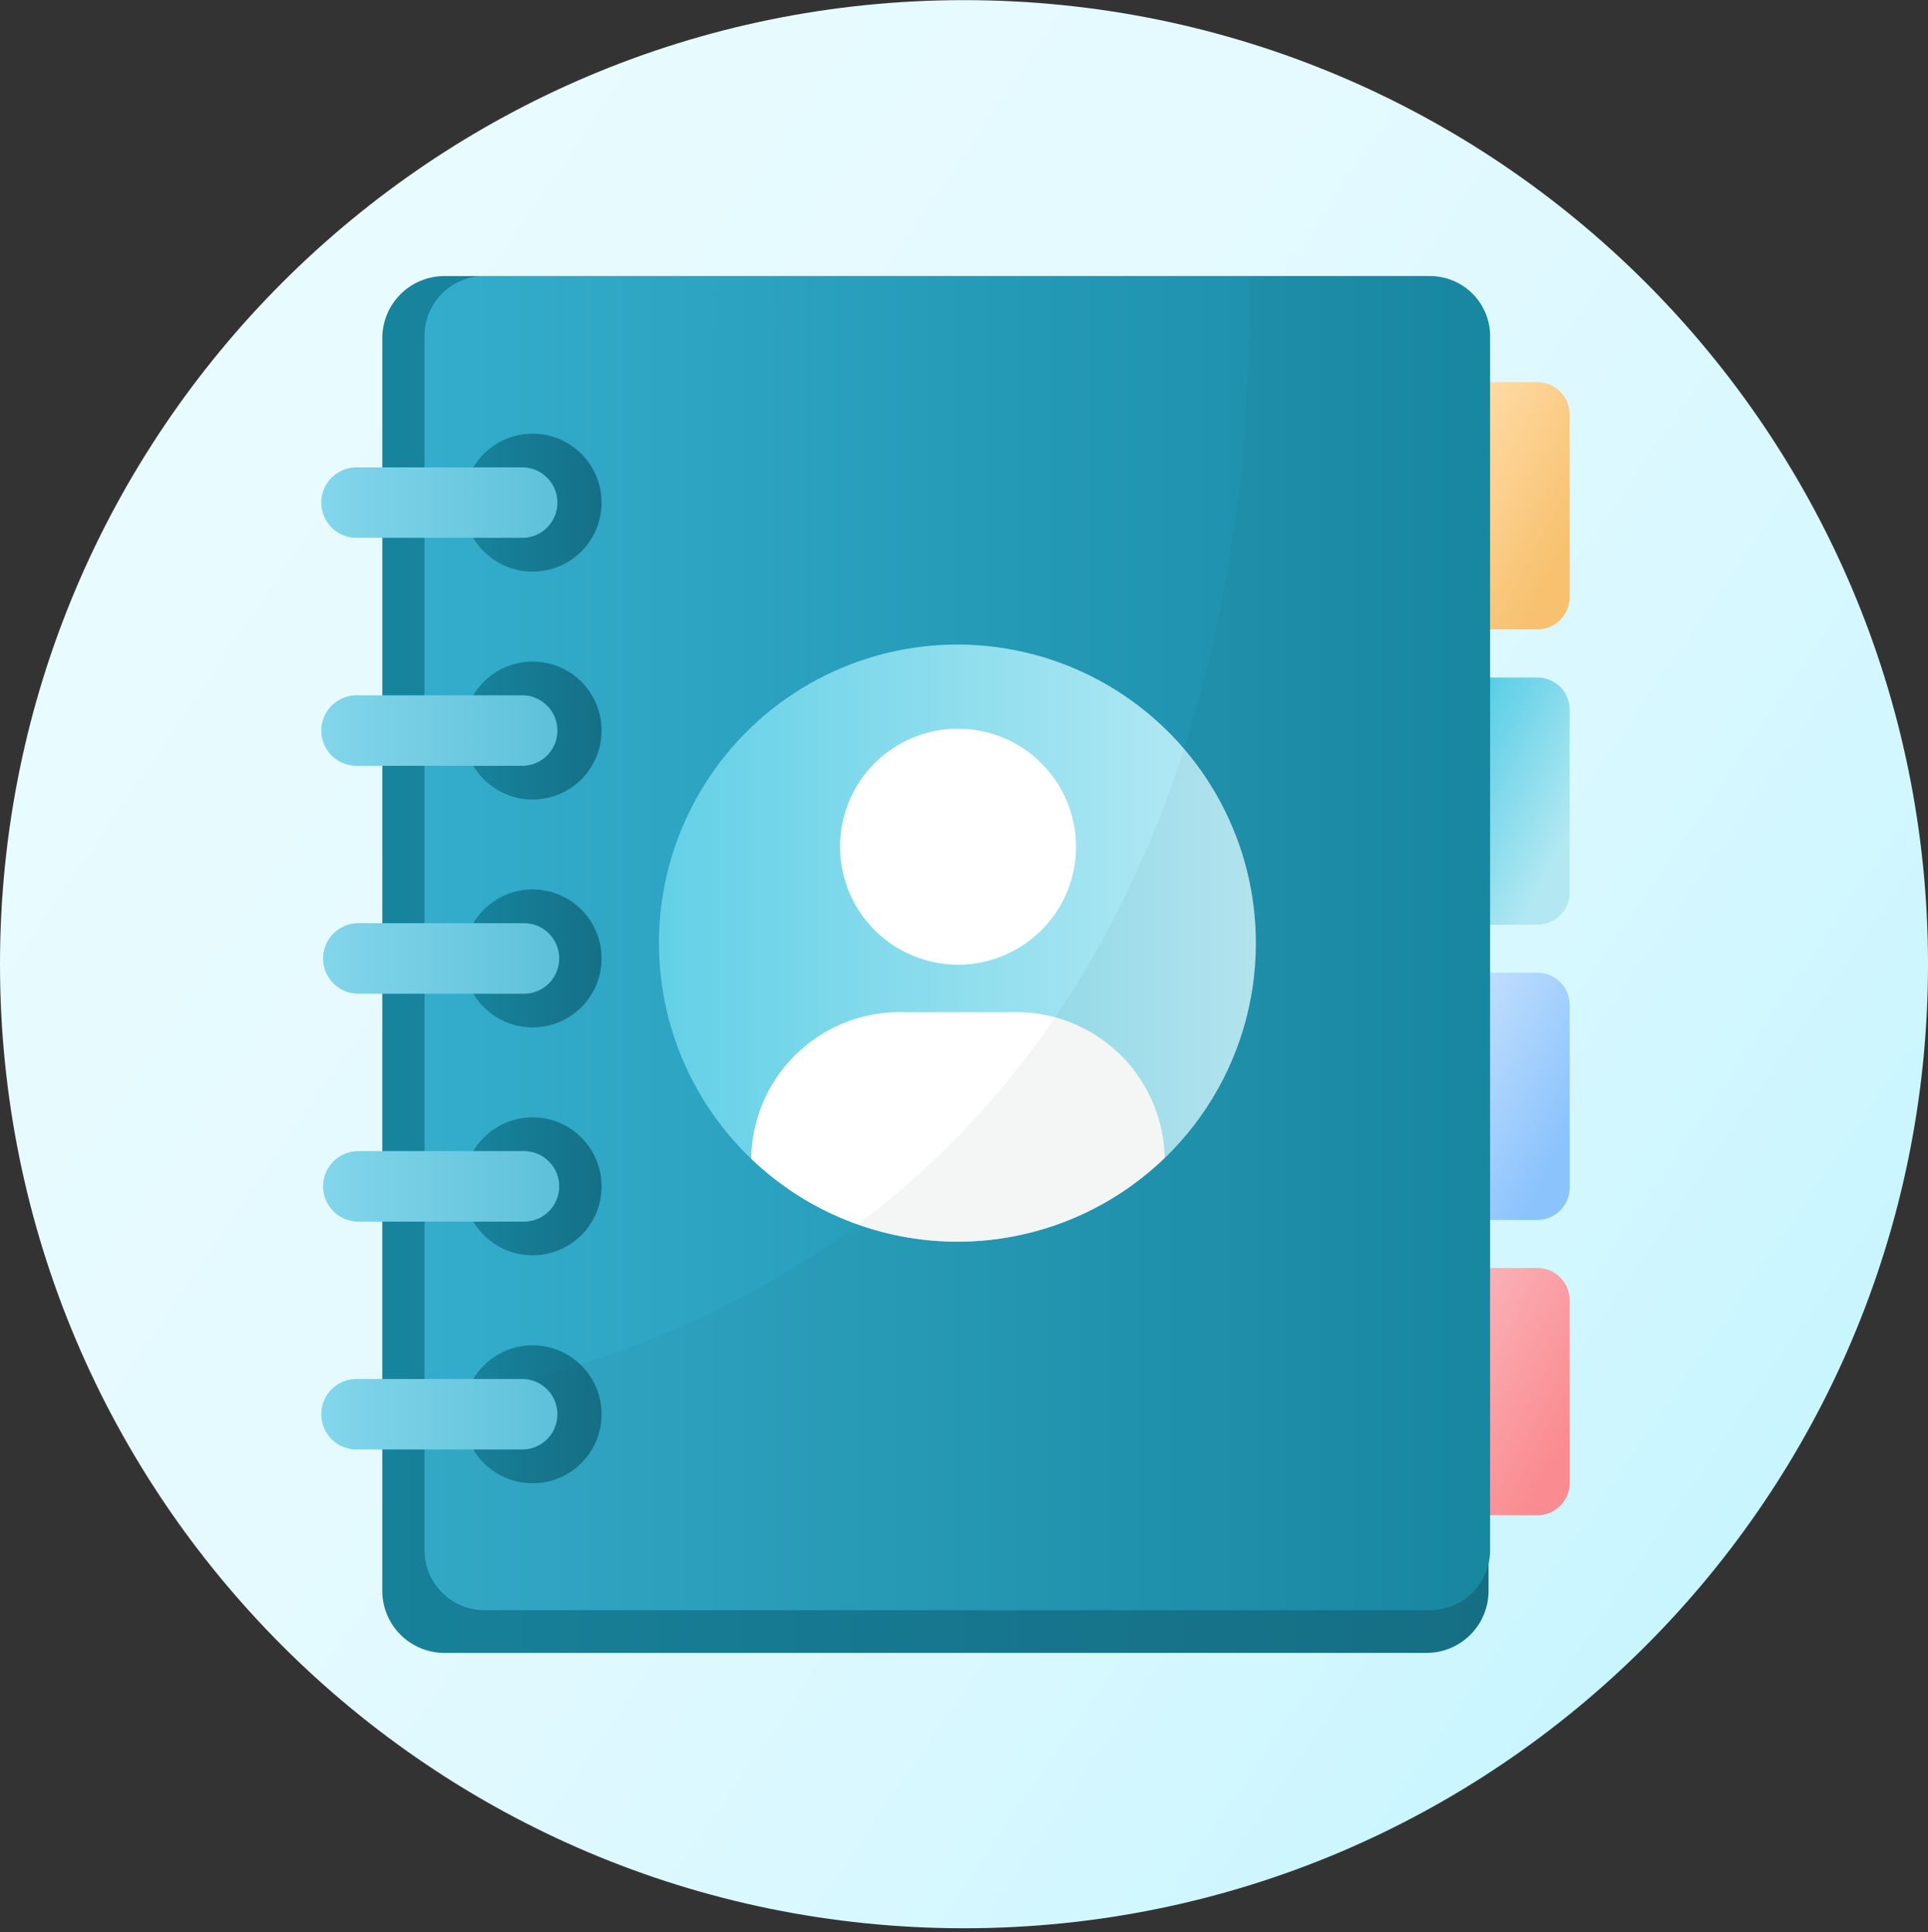 <svg width="476" height="477" viewBox="0 0 476 477" fill="none" xmlns="http://www.w3.org/2000/svg">
<rect x="0" y="0" width="476" height="477" fill="#333333" stroke="none"/>
<g clip-path="url(#clip0_546_88235)">
<path d="M238 476.029C369.444 476.029 476 369.473 476 238.03C476 106.588 369.444 0.032 238 0.032C106.556 0.032 0 106.588 0 238.03C0 369.473 106.556 476.029 238 476.029Z" fill="url(#paint0_linear_546_88235)"/>
<path d="M367.497 83.464V392.742C367.497 394.753 367.101 396.744 366.332 398.601C365.562 400.459 364.434 402.147 363.013 403.568C361.591 404.99 359.903 406.118 358.046 406.887C356.188 407.657 354.197 408.053 352.187 408.053H109.717C105.654 408.053 101.758 406.44 98.883 403.57C96.008 400.699 94.39 396.805 94.384 392.742V83.464C94.39 79.401 96.008 75.507 98.883 72.636C101.758 69.766 105.654 68.153 109.717 68.153H352.255C356.304 68.171 360.181 69.793 363.037 72.662C365.893 75.531 367.497 79.415 367.497 83.464Z" fill="url(#paint1_linear_546_88235)"/>
<path d="M379.576 94.342H361.218C356.825 94.342 353.264 97.903 353.264 102.295V147.424C353.264 151.816 356.825 155.377 361.218 155.377H379.576C383.969 155.377 387.53 151.816 387.53 147.424V102.295C387.53 97.903 383.969 94.342 379.576 94.342Z" fill="url(#paint2_linear_546_88235)"/>
<path d="M379.576 167.254H361.218C356.825 167.254 353.264 170.815 353.264 175.207V220.336C353.264 224.728 356.825 228.289 361.218 228.289H379.576C383.969 228.289 387.53 224.728 387.53 220.336V175.207C387.53 170.815 383.969 167.254 379.576 167.254Z" fill="url(#paint3_linear_546_88235)"/>
<path d="M379.576 240.134H361.218C356.825 240.134 353.264 243.695 353.264 248.087V293.216C353.264 297.608 356.825 301.169 361.218 301.169H379.576C383.969 301.169 387.53 297.608 387.53 293.216V248.087C387.53 243.695 383.969 240.134 379.576 240.134Z" fill="url(#paint4_linear_546_88235)"/>
<path d="M379.576 313.029H361.218C356.825 313.029 353.264 316.59 353.264 320.982V366.111C353.264 370.504 356.825 374.064 361.218 374.064H379.576C383.969 374.064 387.53 370.504 387.53 366.111V320.982C387.53 316.59 383.969 313.029 379.576 313.029Z" fill="url(#paint5_linear_546_88235)"/>
<path d="M367.887 82.937V382.727C367.886 383.729 367.778 384.727 367.566 385.706C366.887 389.049 365.07 392.052 362.424 394.205C359.778 396.357 356.468 397.525 353.057 397.51H119.641C117.697 397.513 115.771 397.133 113.974 396.392C112.176 395.65 110.542 394.562 109.165 393.19C107.788 391.817 106.695 390.186 105.948 388.391C105.201 386.596 104.815 384.671 104.812 382.727V82.937C104.808 79.136 106.267 75.48 108.888 72.727C111.509 69.974 115.089 68.337 118.885 68.154C119.137 68.131 119.39 68.131 119.641 68.154H353.057C356.982 68.154 360.747 69.71 363.527 72.481C366.307 75.252 367.874 79.012 367.887 82.937Z" fill="url(#paint6_linear_546_88235)"/>
<path d="M310.06 232.778C310.083 247.217 305.862 261.344 297.92 273.402C289.978 285.46 278.667 294.918 265.393 300.599C252.118 306.28 237.467 307.933 223.261 305.354C209.054 302.774 195.92 296.075 185.49 286.089L184.253 284.897C175.688 276.328 169.368 265.779 165.854 254.184C162.339 242.589 161.738 230.307 164.103 218.424C166.468 206.542 171.726 195.425 179.413 186.06C187.099 176.695 196.976 169.369 208.169 164.732C219.363 160.095 231.527 158.289 243.584 159.475C255.642 160.661 267.221 164.801 277.297 171.53C287.372 178.259 295.633 187.368 301.348 198.051C307.063 208.735 310.055 220.662 310.06 232.778Z" fill="url(#paint7_linear_546_88235)"/>
<path d="M265.663 209.108C265.645 214.864 263.922 220.485 260.712 225.263C257.502 230.04 252.949 233.76 247.627 235.952C242.305 238.144 236.453 238.711 230.809 237.58C225.166 236.449 219.983 233.672 215.917 229.599C211.85 225.526 209.081 220.34 207.959 214.694C206.837 209.049 207.413 203.198 209.614 197.879C211.814 192.561 215.541 188.014 220.323 184.811C225.106 181.609 230.73 179.895 236.486 179.886C240.325 179.886 244.127 180.643 247.673 182.115C251.218 183.587 254.439 185.745 257.15 188.464C259.86 191.183 262.007 194.41 263.468 197.961C264.929 201.511 265.675 205.315 265.663 209.154V209.108Z" fill="white"/>
<path d="M287.506 284.802V285.856C273.831 299.079 255.566 306.49 236.544 306.532C217.522 306.575 199.223 299.247 185.49 286.085V284.802C185.947 275.114 190.225 266.001 197.385 259.459C204.546 252.917 214.007 249.478 223.697 249.895H249.298C258.989 249.478 268.449 252.917 275.61 259.459C282.771 266.001 287.048 275.114 287.506 284.802Z" fill="white"/>
<path d="M131.492 141.118C140.897 141.118 148.521 133.494 148.521 124.089C148.521 114.684 140.897 107.06 131.492 107.06C122.087 107.06 114.462 114.684 114.462 124.089C114.462 133.494 122.087 141.118 131.492 141.118Z" fill="url(#paint8_linear_546_88235)"/>
<path d="M131.492 197.377C140.897 197.377 148.521 189.753 148.521 180.348C148.521 170.943 140.897 163.318 131.492 163.318C122.087 163.318 114.462 170.943 114.462 180.348C114.462 189.753 122.087 197.377 131.492 197.377Z" fill="url(#paint9_linear_546_88235)"/>
<path d="M131.492 253.637C140.897 253.637 148.521 246.013 148.521 236.607C148.521 227.202 140.897 219.578 131.492 219.578C122.087 219.578 114.462 227.202 114.462 236.607C114.462 246.013 122.087 253.637 131.492 253.637Z" fill="url(#paint10_linear_546_88235)"/>
<path d="M131.492 309.898C140.897 309.898 148.521 302.273 148.521 292.868C148.521 283.463 140.897 275.839 131.492 275.839C122.087 275.839 114.462 283.463 114.462 292.868C114.462 302.273 122.087 309.898 131.492 309.898Z" fill="url(#paint11_linear_546_88235)"/>
<path d="M131.491 366.175C140.896 366.175 148.52 358.551 148.52 349.146C148.52 339.74 140.896 332.116 131.491 332.116C122.086 332.116 114.462 339.74 114.462 349.146C114.462 358.551 122.086 366.175 131.491 366.175Z" fill="url(#paint12_linear_546_88235)"/>
<path d="M129.36 132.777H88.471C87.291 132.837 86.112 132.657 85.004 132.247C83.895 131.838 82.882 131.207 82.026 130.393C81.169 129.579 80.487 128.6 80.021 127.515C79.555 126.429 79.315 125.26 79.315 124.079C79.315 122.897 79.555 121.728 80.021 120.643C80.487 119.557 81.169 118.578 82.026 117.764C82.882 116.951 83.895 116.32 85.004 115.91C86.112 115.5 87.291 115.32 88.471 115.381H129.36C131.59 115.495 133.69 116.461 135.228 118.08C136.766 119.699 137.623 121.846 137.623 124.079C137.623 126.311 136.766 128.459 135.228 130.077C133.69 131.696 131.59 132.662 129.36 132.777Z" fill="url(#paint13_linear_546_88235)"/>
<path d="M129.36 189.054H88.471C87.291 189.115 86.112 188.935 85.004 188.525C83.895 188.115 82.882 187.484 82.026 186.67C81.169 185.857 80.487 184.877 80.021 183.792C79.555 182.706 79.315 181.537 79.315 180.356C79.315 179.175 79.555 178.006 80.021 176.92C80.487 175.835 81.169 174.855 82.026 174.041C82.882 173.228 83.895 172.597 85.004 172.187C86.112 171.777 87.291 171.597 88.471 171.658H129.36C131.59 171.772 133.69 172.739 135.228 174.357C136.766 175.976 137.623 178.123 137.623 180.356C137.623 182.589 136.766 184.736 135.228 186.355C133.69 187.973 131.59 188.94 129.36 189.054Z" fill="url(#paint14_linear_546_88235)"/>
<path d="M129.36 245.324H88.471C86.161 245.324 83.945 244.407 82.312 242.773C80.679 241.14 79.761 238.925 79.761 236.615C79.761 234.305 80.679 232.09 82.312 230.456C83.945 228.823 86.161 227.905 88.471 227.905H129.36C131.67 227.905 133.885 228.823 135.518 230.456C137.152 232.09 138.069 234.305 138.069 236.615C138.069 238.925 137.152 241.14 135.518 242.773C133.885 244.407 131.67 245.324 129.36 245.324Z" fill="url(#paint15_linear_546_88235)"/>
<path opacity="0.05" d="M367.887 82.936V382.726C367.886 383.728 367.778 384.727 367.566 385.706V392.582C367.566 394.592 367.17 396.583 366.4 398.441C365.631 400.298 364.503 401.986 363.081 403.408C361.66 404.83 359.972 405.957 358.114 406.727C356.257 407.496 354.266 407.892 352.255 407.892H109.717C105.682 407.892 101.809 406.302 98.939 403.466C96.069 400.63 94.432 396.777 94.384 392.742V347.911C97.936 347.384 101.42 346.88 104.812 346.238C297.339 312.546 309.899 130.426 308.41 68.153H353.057C356.982 68.153 360.747 69.709 363.527 72.48C366.307 75.251 367.874 79.012 367.887 82.936Z" fill="#27494F"/>
<path d="M129.36 301.586H88.471C86.161 301.586 83.945 300.668 82.312 299.035C80.679 297.402 79.761 295.186 79.761 292.876C79.761 290.567 80.679 288.351 82.312 286.718C83.945 285.085 86.161 284.167 88.471 284.167H129.36C131.67 284.167 133.885 285.085 135.518 286.718C137.152 288.351 138.069 290.567 138.069 292.876C138.069 295.186 137.152 297.402 135.518 299.035C133.885 300.668 131.67 301.586 129.36 301.586Z" fill="url(#paint16_linear_546_88235)"/>
<path d="M129.36 357.833H88.471C87.291 357.894 86.112 357.714 85.004 357.304C83.895 356.894 82.882 356.263 82.026 355.45C81.169 354.636 80.487 353.657 80.021 352.571C79.555 351.486 79.315 350.317 79.315 349.135C79.315 347.954 79.555 346.785 80.021 345.699C80.487 344.614 81.169 343.634 82.026 342.821C82.882 342.007 83.895 341.376 85.004 340.967C86.112 340.557 87.291 340.377 88.471 340.437H129.36C131.59 340.552 133.69 341.518 135.228 343.137C136.766 344.755 137.623 346.903 137.623 349.135C137.623 351.368 136.766 353.515 135.228 355.134C133.69 356.752 131.59 357.719 129.36 357.833Z" fill="url(#paint17_linear_546_88235)"/>
</g>
<defs>
<linearGradient id="paint0_linear_546_88235" x1="61.792" y1="116.969" x2="430.411" y2="370.211" gradientUnits="userSpaceOnUse">
<stop stop-color="#E8FBFF"/>
<stop offset="0.36" stop-color="#E4FAFF"/>
<stop offset="0.72" stop-color="#D8F8FF"/>
<stop offset="1" stop-color="#C9F5FF"/>
</linearGradient>
<linearGradient id="paint1_linear_546_88235" x1="94.384" y1="238.057" x2="367.566" y2="238.057" gradientUnits="userSpaceOnUse">
<stop stop-color="#17849E"/>
<stop offset="1" stop-color="#157087"/>
</linearGradient>
<linearGradient id="paint2_linear_546_88235" x1="356.977" y1="117.812" x2="387.3" y2="133.741" gradientUnits="userSpaceOnUse">
<stop offset="0.02" stop-color="#FFD9A1"/>
<stop offset="1" stop-color="#F7C16F"/>
</linearGradient>
<linearGradient id="paint3_linear_546_88235" x1="356.702" y1="190.907" x2="387.346" y2="206.263" gradientUnits="userSpaceOnUse">
<stop stop-color="#5ACEE6"/>
<stop offset="1" stop-color="#B3E8F2"/>
</linearGradient>
<linearGradient id="paint4_linear_546_88235" x1="356.932" y1="263.626" x2="387.3" y2="279.464" gradientUnits="userSpaceOnUse">
<stop stop-color="#BEDDFD"/>
<stop offset="1" stop-color="#8BC3FD"/>
</linearGradient>
<linearGradient id="paint5_linear_546_88235" x1="357.092" y1="336.43" x2="387.3" y2="352.589" gradientUnits="userSpaceOnUse">
<stop stop-color="#FAAFB5"/>
<stop offset="1" stop-color="#FA8C91"/>
</linearGradient>
<linearGradient id="paint6_linear_546_88235" x1="104.812" y1="232.809" x2="367.887" y2="232.809" gradientUnits="userSpaceOnUse">
<stop stop-color="#34ADCC"/>
<stop offset="1" stop-color="#188AA5"/>
</linearGradient>
<linearGradient id="paint7_linear_546_88235" x1="162.662" y1="232.801" x2="310.06" y2="232.801" gradientUnits="userSpaceOnUse">
<stop stop-color="#63D0E6"/>
<stop offset="1" stop-color="#BAEBF5"/>
</linearGradient>
<linearGradient id="paint8_linear_546_88235" x1="114.462" y1="124.089" x2="148.521" y2="124.089" gradientUnits="userSpaceOnUse">
<stop stop-color="#17849E"/>
<stop offset="1" stop-color="#157087"/>
</linearGradient>
<linearGradient id="paint9_linear_546_88235" x1="114.462" y1="180.348" x2="148.521" y2="180.348" gradientUnits="userSpaceOnUse">
<stop stop-color="#17849E"/>
<stop offset="1" stop-color="#157087"/>
</linearGradient>
<linearGradient id="paint10_linear_546_88235" x1="114.462" y1="236.607" x2="148.521" y2="236.607" gradientUnits="userSpaceOnUse">
<stop stop-color="#17849E"/>
<stop offset="1" stop-color="#157087"/>
</linearGradient>
<linearGradient id="paint11_linear_546_88235" x1="114.462" y1="292.868" x2="148.521" y2="292.868" gradientUnits="userSpaceOnUse">
<stop stop-color="#17849E"/>
<stop offset="1" stop-color="#157087"/>
</linearGradient>
<linearGradient id="paint12_linear_546_88235" x1="114.462" y1="349.146" x2="148.52" y2="349.146" gradientUnits="userSpaceOnUse">
<stop stop-color="#17849E"/>
<stop offset="1" stop-color="#157087"/>
</linearGradient>
<linearGradient id="paint13_linear_546_88235" x1="79.762" y1="124.09" x2="138.047" y2="124.09" gradientUnits="userSpaceOnUse">
<stop stop-color="#83D6EB"/>
<stop offset="1" stop-color="#5DC1D9"/>
</linearGradient>
<linearGradient id="paint14_linear_546_88235" x1="79.762" y1="180.345" x2="138.047" y2="180.345" gradientUnits="userSpaceOnUse">
<stop stop-color="#83D6EB"/>
<stop offset="1" stop-color="#5DC1D9"/>
</linearGradient>
<linearGradient id="paint15_linear_546_88235" x1="79.761" y1="236.615" x2="138.046" y2="236.615" gradientUnits="userSpaceOnUse">
<stop stop-color="#83D6EB"/>
<stop offset="1" stop-color="#5DC1D9"/>
</linearGradient>
<linearGradient id="paint16_linear_546_88235" x1="79.761" y1="292.876" x2="138.046" y2="292.876" gradientUnits="userSpaceOnUse">
<stop stop-color="#83D6EB"/>
<stop offset="1" stop-color="#5DC1D9"/>
</linearGradient>
<linearGradient id="paint17_linear_546_88235" x1="79.762" y1="349.147" x2="138.047" y2="349.147" gradientUnits="userSpaceOnUse">
<stop stop-color="#83D6EB"/>
<stop offset="1" stop-color="#5DC1D9"/>
</linearGradient>
<clipPath id="clip0_546_88235">
<rect width="476" height="475.996" fill="white" transform="translate(0 0.032)"/>
</clipPath>
</defs>
</svg>
